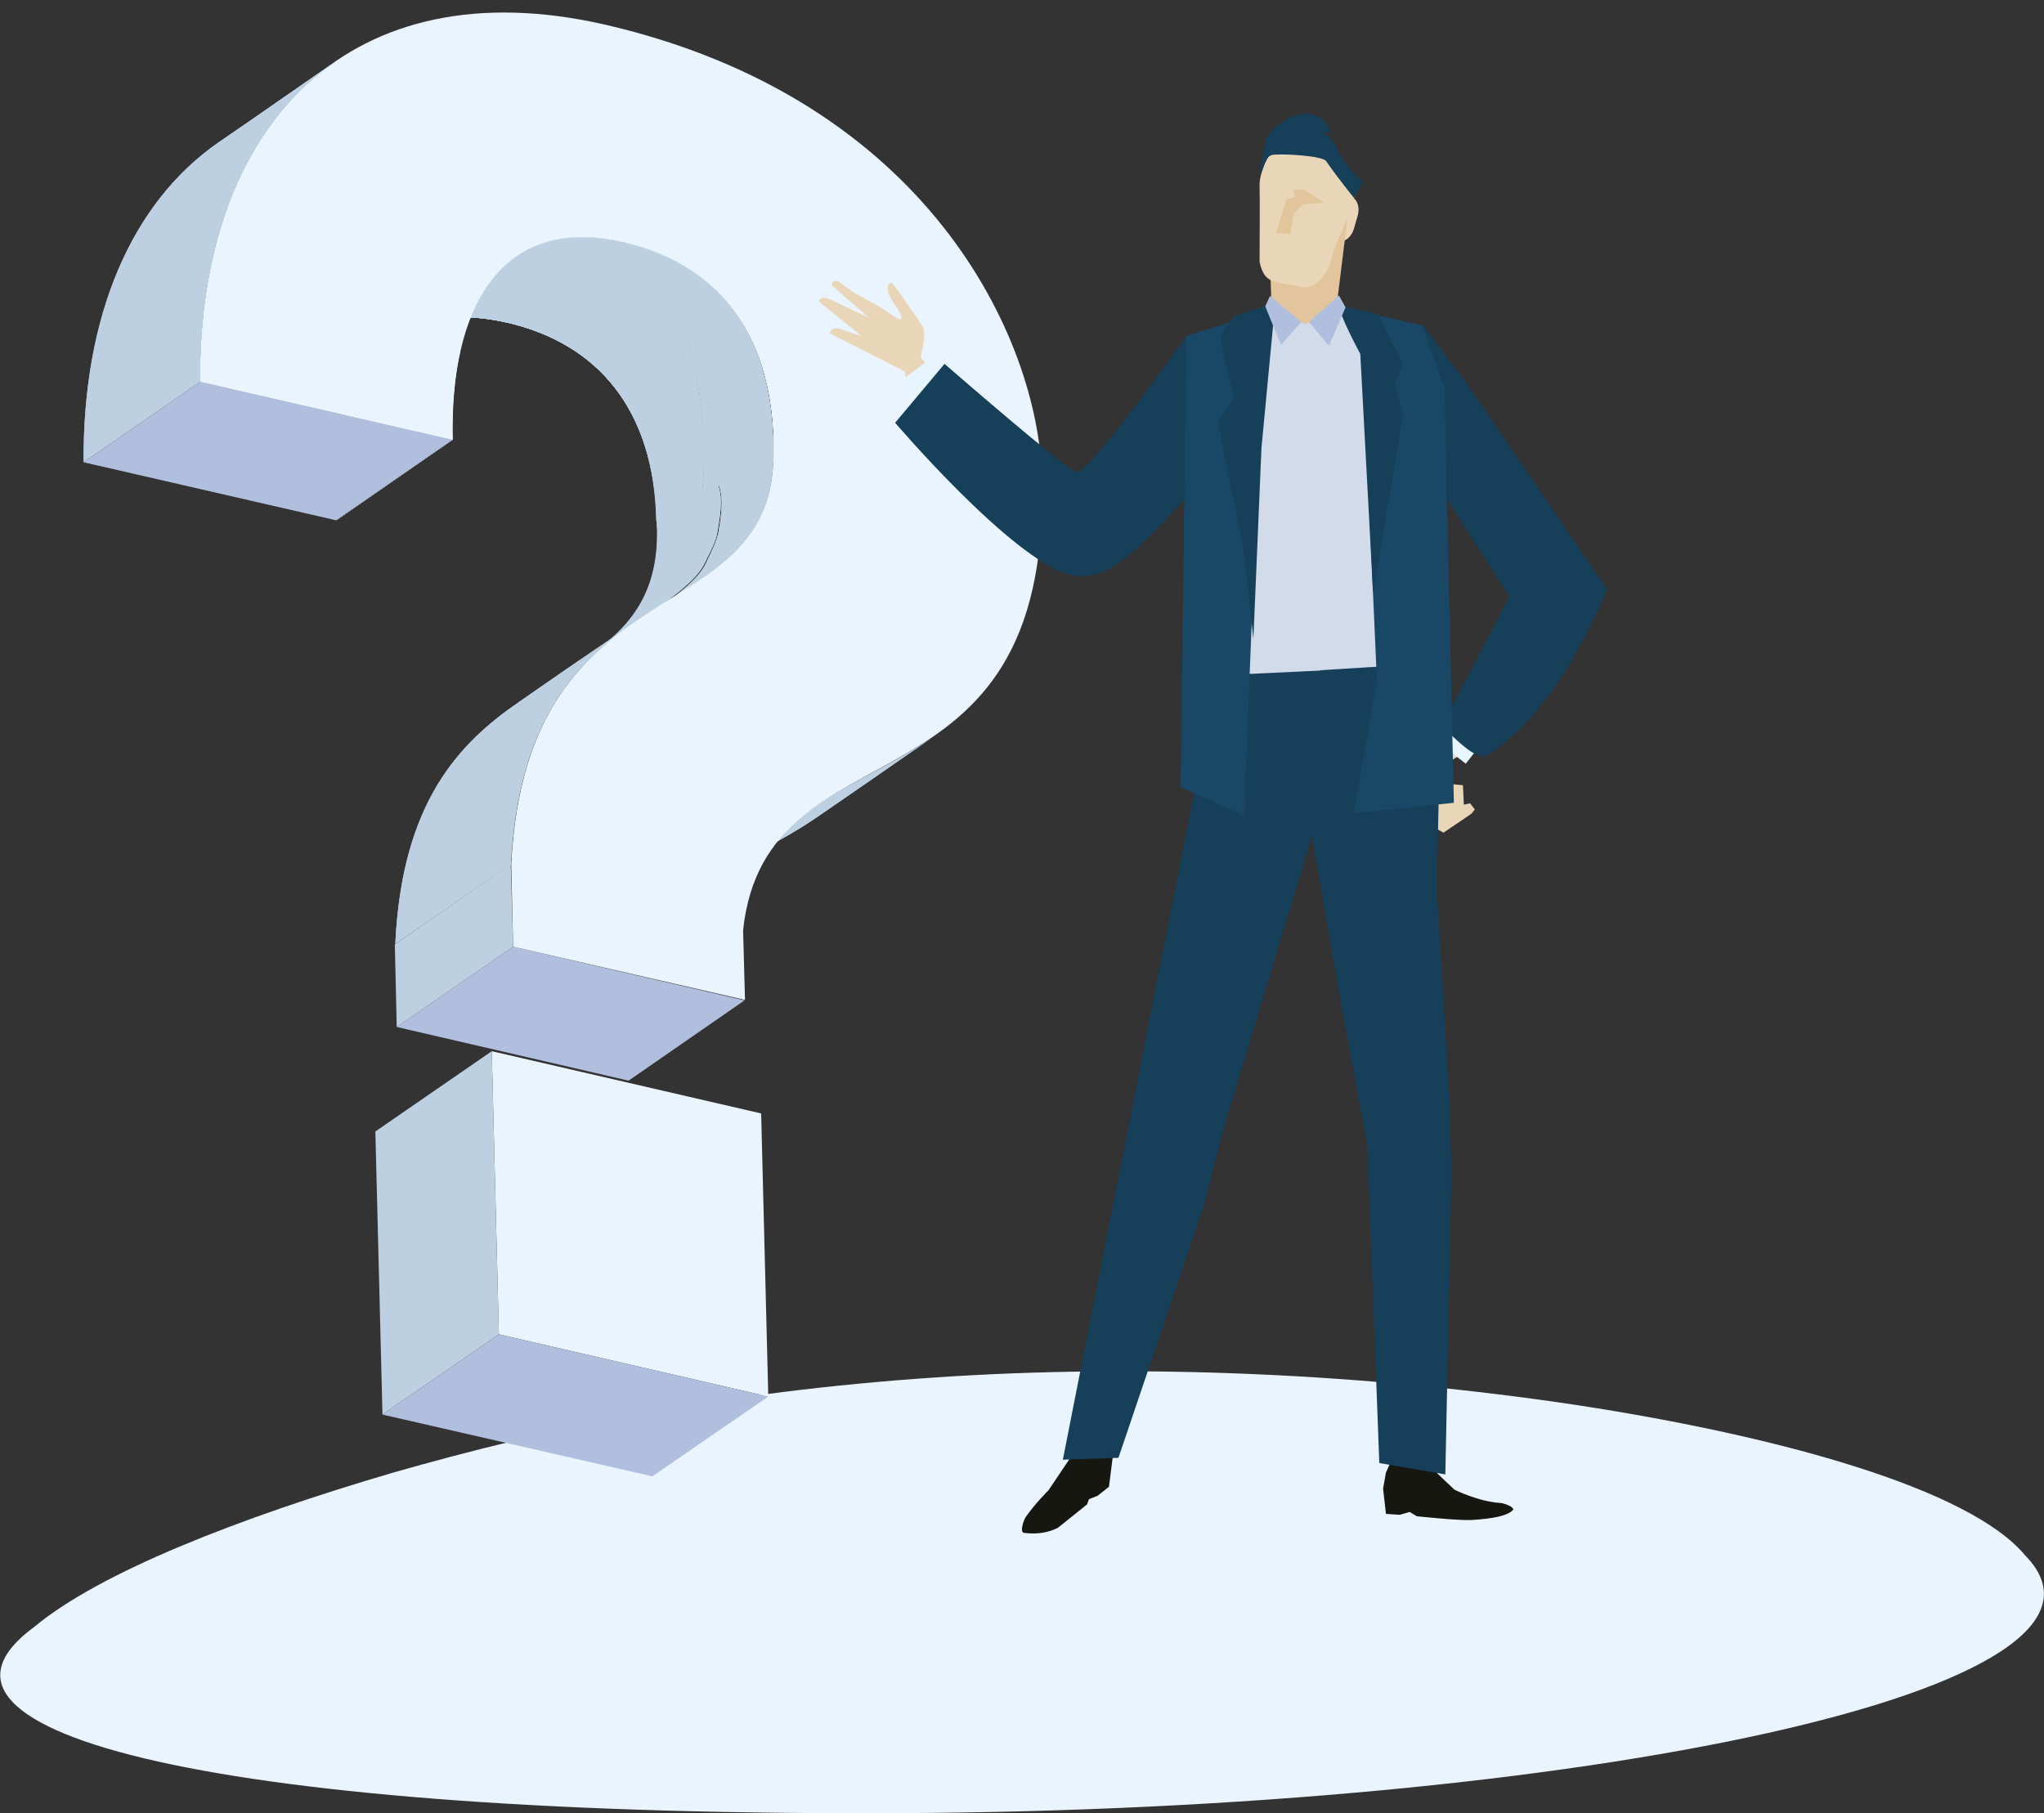 <?xml version="1.0" encoding="UTF-8"?> <svg xmlns="http://www.w3.org/2000/svg" xmlns:xlink="http://www.w3.org/1999/xlink" version="1.1" x="0px" y="0px" viewBox="0 0 430.2 381.7" style="enable-background:new 0 0 430.2 381.7;" xml:space="preserve"><rect x="0" y="0" width="430.2" height="381.7" fill="#333333" stroke="none"/> <style type="text/css"> .st0{fill:#C5E1F9;} .st1{fill:#7EB3FF;} .st2{fill:#9AC7F7;} .st3{fill:#EAF4FE;} .st4{fill:#0561FC;} .st5{fill:#003E99;} .st6{fill:none;stroke:#0561FC;stroke-width:2.14;stroke-miterlimit:10;} .st7{fill:#212957;} .st8{fill:#3B4572;} .st9{fill:#F7B68B;} .st10{fill:#EC9568;} .st11{fill:#0450CF;} .st12{fill:#FFAB01;} .st13{fill:#FEC12F;} .st14{fill:none;stroke:#F4DA80;stroke-width:6.214;stroke-miterlimit:10;} .st15{fill:#69AEEB;} .st16{fill:#FFFFFF;} .st17{fill:none;stroke:#FFFFFF;stroke-width:4.274;} .st18{fill:#174F78;} .st19{fill:#FD2227;} .st20{fill:#FFFFFF;stroke:#9AC7F7;stroke-width:4.274;} .st21{fill:none;} .st22{fill:none;stroke:#69AEEB;stroke-width:4.127;stroke-linecap:round;stroke-miterlimit:10;} .st23{fill:none;stroke:#69AEEB;stroke-width:4.127;} .st24{fill:none;stroke:#69AEEB;stroke-width:4.127;stroke-dasharray:8.522;} .st25{fill:#FFFFFF;stroke:#69AEEB;stroke-width:4.127;} .st26{fill:#FEC00F;} .st27{fill:#F99B1C;} .st28{fill:#163F59;} .st29{fill:#E9D6B8;} .st30{fill:#12344A;} .st31{fill:#161711;} .st32{fill:#194866;} .st33{fill:#D1DBEA;} .st34{fill:#B0BFDE;} .st35{fill:#E2C59C;} .st36{fill:#7DC2F5;} .st37{fill:#8DCFFF;} .st38{fill:#3D7AA8;} .st39{fill:#081832;} .st40{fill:#387BFF;} .st41{fill:#D4EDFF;} .st42{fill:#ACD4F8;} .st43{fill:none;stroke:#FFFFFF;stroke-width:0.904;stroke-miterlimit:10;} .st44{fill:none;stroke:#FFFFFF;stroke-width:0.999;stroke-miterlimit:10;} .st45{fill:#E9F6FF;} .st46{fill:#0063CB;} .st47{fill:#2B83FD;} .st48{fill:#DECCAF;} .st49{fill:#0253A2;} .st50{fill:#FFAA00;} .st51{fill:#E9DBC4;} .st52{fill:#89D5DA;} .st53{fill:#73A9FF;} .st54{clip-path:url(#SVGID_2_);enable-background:new ;} .st55{fill:#BCD0E2;} .st56{clip-path:url(#SVGID_4_);enable-background:new ;} .st57{clip-path:url(#SVGID_6_);enable-background:new ;} .st58{clip-path:url(#SVGID_8_);enable-background:new ;} .st59{clip-path:url(#SVGID_10_);enable-background:new ;} .st60{clip-path:url(#SVGID_12_);enable-background:new ;} .st61{clip-path:url(#SVGID_14_);enable-background:new ;} .st62{clip-path:url(#SVGID_16_);enable-background:new ;} .st63{clip-path:url(#SVGID_18_);enable-background:new ;} .st64{clip-path:url(#SVGID_20_);enable-background:new ;} .st65{clip-path:url(#SVGID_22_);enable-background:new ;} .st66{clip-path:url(#SVGID_24_);enable-background:new ;} .st67{clip-path:url(#SVGID_26_);enable-background:new ;} .st68{clip-path:url(#SVGID_28_);enable-background:new ;} .st69{clip-path:url(#SVGID_30_);enable-background:new ;} .st70{clip-path:url(#SVGID_32_);enable-background:new ;} .st71{clip-path:url(#SVGID_34_);enable-background:new ;} .st72{clip-path:url(#SVGID_36_);enable-background:new ;} .st73{clip-path:url(#SVGID_38_);enable-background:new ;} .st74{clip-path:url(#SVGID_40_);enable-background:new ;} .st75{clip-path:url(#SVGID_42_);enable-background:new ;} .st76{enable-background:new ;} .st77{clip-path:url(#SVGID_44_);enable-background:new ;} .st78{fill:#858585;} .st79{fill:#626C76;} .st80{clip-path:url(#SVGID_46_);enable-background:new ;} .st81{clip-path:url(#SVGID_48_);enable-background:new ;} .st82{fill:#E7F5FE;} .st83{fill:#FF3D0D;} .st84{fill:#4E99FF;} .st85{fill:#ECB60D;} .st86{fill:#C4D1E1;} .st87{fill:#E4EEF3;} .st88{fill:#282723;} .st89{fill:#B6C2C9;} .st90{fill:#D8E5ED;} .st91{fill:#879BA6;} .st92{fill:#323B31;} .st93{fill:#3C463B;} .st94{fill:url(#SVGID_49_);} .st95{fill:none;stroke:#7EB3FF;stroke-width:4.274;} .st96{fill:none;stroke:#9AC7F7;stroke-width:4.274;} .st97{fill:#F4DA80;} .st98{fill:#AD5C49;} .st99{fill:#F8C44F;} .st100{fill:none;stroke:#F4DA80;stroke-width:4.457;stroke-miterlimit:10;} .st101{fill:#34688F;} </style> <g id="Layer_2"> </g> <g id="Layer_4"> <g> <path class="st3" d="M426.2,327.4c-11.6-13.9-51.2-25-94.3-31.6c-43.9-6.6-91.3-8.8-135.3-5.8c-44.4,3-80.6,10.5-113.8,20 c-32.4,9.5-61.8,21-75.6,32.5c-30.8,22.6,39.4,39.9,182.6,39.2C332.1,381,454,355.7,426.2,327.4z"></path> <g> <g> <defs> <path id="SVGID_1_" d="M138.3,111.2c0-0.5,0-1-0.1-1.5c2.9-2,6.7-4.7,9.6-6.6c0,0.1,0.1,0.2,0.1,0.2c0.1,0,0.3,0,0.6-0.1 c0.7-0.2,1.4-0.5,2.6-1.1c1.2,2.7,0.4,6.9-0.1,9.9c-0.3,2.1-1.7,4.5-2.6,6.4c-1.6,3.5-6.1,6.6-9.1,9l-16.2,11.2 C132,132.6,138.6,125.6,138.3,111.2z"></path> </defs> <use xlink:href="#SVGID_1_" style="overflow:visible;fill:#BCD0E2;"></use> <clipPath id="SVGID_2_"> <use xlink:href="#SVGID_1_" style="overflow:visible;"></use> </clipPath> <g class="st54"> <path class="st55" d="M147.7,121.8l-24.4,16.9c8.7-6,15.4-13,15-27.4c0-0.5,0-1-0.1-1.5l24.4-16.9c0,0.5,0,1,0,1.5 C163.1,108.7,156.5,115.7,147.7,121.8"></path> </g> </g> <g> <defs> <path id="SVGID_3_" d="M138.3,111.2c0-0.5,0-1-0.1-1.5c2.9-2,6.7-4.7,9.6-6.6c0,0.4,0,0.8-0.1,1.5 C144.9,106.6,141.2,109.2,138.3,111.2z"></path> </defs> <use xlink:href="#SVGID_3_" style="overflow:visible;fill:#BCD0E2;"></use> <clipPath id="SVGID_4_"> <use xlink:href="#SVGID_3_" style="overflow:visible;"></use> </clipPath> <g class="st56"> <path class="st55" d="M162.8,94.3l-24.4,16.9c0-0.5,0-1-0.1-1.5l24.4-16.9C162.7,93.4,162.8,93.8,162.8,94.3"></path> </g> </g> <g> <defs> <path id="SVGID_5_" d="M138.3,111.2c0-0.5,0-1-0.1-1.5c2.9-2,6.7-4.7,9.6-6.6c0,0.4,0,0.8-0.1,1.5 C144.9,106.6,141.2,109.2,138.3,111.2z"></path> </defs> <use xlink:href="#SVGID_5_" style="overflow:visible;fill:#BCD0E2;"></use> <clipPath id="SVGID_6_"> <use xlink:href="#SVGID_5_" style="overflow:visible;"></use> </clipPath> <g class="st57"> <path class="st55" d="M162.8,94.3l-24.4,16.9c0-0.5,0-1-0.1-1.5l24.4-16.9C162.7,93.4,162.8,93.8,162.8,94.3"></path> </g> </g> <g> <defs> <path id="SVGID_7_" d="M147.7,121.8c-2.5,1.7-5.8,4-8.2,5.7c3-2.4,7.5-5.5,9.1-9c0.9-1.9,2.2-4.4,2.6-6.4 c0.5-2.9,1.2-7.1,0.1-9.9c-1.2,0.5-1.9,0.8-2.6,1.1c-0.3,0.1-0.5,0.1-0.6,0.1c-0.1,0-0.1-0.1-0.1-0.2l14.8-10.3 c0,0.5,0,1,0,1.5C163.1,108.7,156.5,115.7,147.7,121.8z"></path> </defs> <use xlink:href="#SVGID_7_" style="overflow:visible;fill:#BCD0E2;"></use> <clipPath id="SVGID_8_"> <use xlink:href="#SVGID_7_" style="overflow:visible;"></use> </clipPath> <g class="st58"> <path class="st55" d="M147.7,121.8l-24.4,16.9c8.7-6,15.4-13,15-27.4c0-0.5,0-1-0.1-1.5l24.4-16.9c0,0.5,0,1,0,1.5 C163.1,108.7,156.5,115.7,147.7,121.8"></path> </g> </g> <g> <defs> <path id="SVGID_9_" d="M162.8,94.3c-4.5,3.1-10.5,7.2-15,10.3c0-0.7,0.1-1.2,0.1-1.5l0,0l14.8-10.3 C162.7,93.4,162.8,93.8,162.8,94.3z"></path> </defs> <use xlink:href="#SVGID_9_" style="overflow:visible;fill:#BCD0E2;"></use> <clipPath id="SVGID_10_"> <use xlink:href="#SVGID_9_" style="overflow:visible;"></use> </clipPath> <g class="st59"> <path class="st55" d="M162.8,94.3l-24.4,16.9c0-0.5,0-1-0.1-1.5l24.4-16.9C162.7,93.4,162.8,93.8,162.8,94.3"></path> </g> </g> <g> <defs> <path id="SVGID_11_" d="M162.8,94.3c-4.5,3.1-10.5,7.2-15,10.3c0-0.7,0.1-1.2,0.1-1.5l0,0l14.8-10.3 C162.7,93.4,162.8,93.8,162.8,94.3z"></path> </defs> <use xlink:href="#SVGID_11_" style="overflow:visible;fill:#BCD0E2;"></use> <clipPath id="SVGID_12_"> <use xlink:href="#SVGID_11_" style="overflow:visible;"></use> </clipPath> <g class="st60"> <path class="st55" d="M162.8,94.3l-24.4,16.9c0-0.5,0-1-0.1-1.5l24.4-16.9C162.7,93.4,162.8,93.8,162.8,94.3"></path> </g> </g> <g> <defs> <path id="SVGID_13_" d="M162.7,92.9c-4.5,3.1-10.4,7.2-14.8,10.3c0.1-1.6,0.3-3.8,0.3-5.4c0-2.7,0-6.2-0.2-8.9 c-0.2-2.1-0.5-5-0.9-7.1c-0.2-0.9-0.4-2.2-0.6-3.1c-0.4-1.7-1-4.1-1.5-5.8c-1.2-3.7-1.6-4.9-3.1-8.2c-0.8-1.7-2.1-3.9-3.1-5.5 c-1.1-1.8-3.1-3.9-4.5-5.5c-0.8-0.9-2.1-1.8-3-2.6C150.3,55.4,162.1,69.3,162.7,92.9z"></path> </defs> <use xlink:href="#SVGID_13_" style="overflow:visible;fill:#BCD0E2;"></use> <clipPath id="SVGID_14_"> <use xlink:href="#SVGID_13_" style="overflow:visible;"></use> </clipPath> <g class="st61"> <path class="st55" d="M162.7,92.9l-24.4,16.9c-0.6-23.5-12.5-37.4-31.6-41.9c-9.5-2.2-16.9-0.9-22.5,3L108.6,54 c5.6-3.9,13-5.2,22.5-3C150.3,55.4,162.1,69.3,162.7,92.9"></path> </g> </g> <g> <defs> <path id="SVGID_15_" d="M90,68c-1.5,0.5-2.8,1-4.1,1.8c8.1-5.6,16.3-11.3,24.4-16.9c1.3-0.7,2.6-1.3,4.1-1.8 C106.3,56.8,98.1,62.4,90,68c8.2-5.6,16.3-11.3,24.4-16.9c4.6-1.5,10.2-1.6,16.7-0.1l-24.5,16.9C100.2,66.4,94.6,66.5,90,68 c1.5-0.6,4.5-2,8.6-3.1c4.3-1.2,7.5-1.6,9.4-1.8c-1.9,0.2-5.1,0.7-9.4,1.8c-2.2,0.6-3.9,1.2-4.6,1.5c-1.2,0.4-2.5,1-3.1,1.2 C90.7,67.7,90.3,67.9,90,68z"></path> </defs> <use xlink:href="#SVGID_15_" style="overflow:visible;fill:#BCD0E2;"></use> <clipPath id="SVGID_16_"> <use xlink:href="#SVGID_15_" style="overflow:visible;"></use> </clipPath> <g class="st62"> <path class="st55" d="M131.1,51l-24.5,16.9c-9.5-2.2-16.9-0.9-22.5,3L108.6,54C114.2,50.1,121.6,48.8,131.1,51"></path> </g> </g> <g> <defs> <path id="SVGID_17_" d="M90,68c-1.5,0.5-2.8,1-4.1,1.8c8.1-5.6,16.3-11.3,24.4-16.9c1.3-0.7,2.6-1.3,4.1-1.8 C106.3,56.8,98.1,62.4,90,68c8.2-5.6,16.3-11.3,24.4-16.9c4.6-1.5,10.2-1.6,16.7-0.1l-24.5,16.9C100.2,66.4,94.6,66.5,90,68 c1.5-0.6,4.5-2,8.6-3.1c4.3-1.2,7.5-1.6,9.4-1.8c-1.9,0.2-5.1,0.7-9.4,1.8c-2.2,0.6-3.9,1.2-4.6,1.5c-1.2,0.4-2.5,1-3.1,1.2 C90.7,67.7,90.3,67.9,90,68z"></path> </defs> <use xlink:href="#SVGID_17_" style="overflow:visible;fill:#BCD0E2;"></use> <clipPath id="SVGID_18_"> <use xlink:href="#SVGID_17_" style="overflow:visible;"></use> </clipPath> <g class="st63"> <path class="st55" d="M131.1,51l-24.5,16.9c-9.5-2.2-16.9-0.9-22.5,3L108.6,54C114.2,50.1,121.6,48.8,131.1,51"></path> </g> </g> <g> <defs> <path id="SVGID_19_" d="M106.7,67.9c-9.5-2.2-16.9-0.9-22.5,3L108.6,54c5.6-3.9,13-5.2,22.5-3l0,0c0.9,0.8,2.2,1.7,3,2.6 c1.5,1.6,3.4,3.7,4.5,5.5c1,1.6,2.3,3.8,3.1,5.5c1.5,3.4,2,4.6,3.1,8.2c0.5,1.7,1.1,4,1.5,5.8c0.2,0.9,0.4,2.2,0.6,3.1 c0.4,2.1,0.7,5,0.9,7.1c0.3,2.7,0.2,6.2,0.2,8.9c0,1.6-0.2,3.8-0.3,5.4l-9.6,6.6C137.7,86.2,125.8,72.3,106.7,67.9z"></path> </defs> <use xlink:href="#SVGID_19_" style="overflow:visible;fill:#BCD0E2;"></use> <clipPath id="SVGID_20_"> <use xlink:href="#SVGID_19_" style="overflow:visible;"></use> </clipPath> <g class="st64"> <path class="st55" d="M162.7,92.9l-24.4,16.9c-0.6-23.5-12.5-37.4-31.6-41.9c-9.5-2.2-16.9-0.9-22.5,3L108.6,54 c5.6-3.9,13-5.2,22.5-3C150.3,55.4,162.1,69.3,162.7,92.9"></path> </g> </g> <g> <defs> <path id="SVGID_21_" d="M106.7,67.9c4.5-3.1,20-13.8,24.5-16.9c0.9,0.8,2.2,1.7,3,2.6c1.5,1.6,3.4,3.7,4.5,5.5 c1,1.6,2.3,3.8,3.1,5.5c1.5,3.4,2,4.6,3.1,8.3c0.5,1.7,1.1,4,1.5,5.8c0.2,0.9,0.4,2.2,0.6,3.1c0.4,2.1,0.7,5,0.9,7.1 c0.3,2.7,0.2,6.2,0.2,8.9c0,1.6-0.2,3.8-0.3,5.4l-9.6,6.6C137.7,86.2,125.8,72.3,106.7,67.9z"></path> </defs> <use xlink:href="#SVGID_21_" style="overflow:visible;fill:#BCD0E2;"></use> <clipPath id="SVGID_22_"> <use xlink:href="#SVGID_21_" style="overflow:visible;"></use> </clipPath> <g class="st65"> <path class="st55" d="M162.7,92.9l-24.4,16.9c-0.6-23.5-12.5-37.4-31.6-41.9L131.1,51C150.3,55.4,162.1,69.3,162.7,92.9"></path> </g> </g> <g> <defs> <path id="SVGID_23_" d="M106.7,67.9c4.5-3.1,20-13.8,24.5-16.9c0.9,0.8,2.2,1.7,3,2.6c1.5,1.6,3.4,3.7,4.5,5.5 c1,1.6,2.3,3.8,3.1,5.5c1.5,3.4,2,4.6,3.1,8.3c0.5,1.7,1.1,4,1.5,5.8c0.2,0.9,0.4,2.2,0.6,3.1c0.4,2.1,0.7,5,0.9,7.1 c0.3,2.7,0.2,6.2,0.2,8.9c0,1.6-0.2,3.8-0.3,5.4l-9.6,6.6C137.7,86.2,125.8,72.3,106.7,67.9z"></path> </defs> <use xlink:href="#SVGID_23_" style="overflow:visible;fill:#BCD0E2;"></use> <clipPath id="SVGID_24_"> <use xlink:href="#SVGID_23_" style="overflow:visible;"></use> </clipPath> <g class="st66"> <path class="st55" d="M162.7,92.9l-24.4,16.9c-0.6-23.5-12.5-37.4-31.6-41.9L131.1,51C150.3,55.4,162.1,69.3,162.7,92.9"></path> </g> </g> <g> <defs> <path id="SVGID_25_" d="M162.7,92.9c-4.5,3.1-10.4,7.2-14.8,10.3c0.1-1.6,0.3-3.8,0.3-5.4c0-2.7,0-6.2-0.2-8.9 c-0.2-2.1-0.5-5-0.9-7.1c-0.2-0.9-0.4-2.2-0.6-3.1c-0.4-1.7-1-4.1-1.5-5.8c-1.2-3.7-1.6-4.9-3.1-8.3c-0.8-1.7-2.1-3.9-3.1-5.5 c-1.1-1.8-3.1-3.9-4.5-5.5c-0.8-0.9-2.1-1.8-3-2.6C150.3,55.4,162.1,69.3,162.7,92.9z"></path> </defs> <use xlink:href="#SVGID_25_" style="overflow:visible;fill:#BCD0E2;"></use> <clipPath id="SVGID_26_"> <use xlink:href="#SVGID_25_" style="overflow:visible;"></use> </clipPath> <g class="st67"> <path class="st55" d="M162.7,92.9l-24.4,16.9c-0.6-23.5-12.5-37.4-31.6-41.9L131.1,51C150.3,55.4,162.1,69.3,162.7,92.9"></path> </g> </g> <g> <defs> <path id="SVGID_27_" d="M162.7,92.9c-4.5,3.1-10.4,7.2-14.8,10.3c0.1-1.6,0.3-3.8,0.3-5.4c0-2.7,0-6.2-0.2-8.9 c-0.2-2.1-0.5-5-0.9-7.1c-0.2-0.9-0.4-2.2-0.6-3.1c-0.4-1.7-1-4.1-1.5-5.8c-1.2-3.7-1.6-4.9-3.1-8.3c-0.8-1.7-2.1-3.9-3.1-5.5 c-1.1-1.8-3.1-3.9-4.5-5.5c-0.8-0.9-2.1-1.8-3-2.6C150.3,55.4,162.1,69.3,162.7,92.9z"></path> </defs> <use xlink:href="#SVGID_27_" style="overflow:visible;fill:#BCD0E2;"></use> <clipPath id="SVGID_28_"> <use xlink:href="#SVGID_27_" style="overflow:visible;"></use> </clipPath> <g class="st68"> <path class="st55" d="M162.7,92.9l-24.4,16.9c-0.6-23.5-12.5-37.4-31.6-41.9L131.1,51C150.3,55.4,162.1,69.3,162.7,92.9"></path> </g> </g> <g> <defs> <path id="SVGID_29_" d="M85.9,69.8c-0.6,0.3-1.2,0.7-1.7,1.1L108.6,54c0.6-0.4,1.1-0.7,1.7-1.1C102.2,58.5,94.1,64.2,85.9,69.8 z"></path> </defs> <use xlink:href="#SVGID_29_" style="overflow:visible;fill:#BCD0E2;"></use> <clipPath id="SVGID_30_"> <use xlink:href="#SVGID_29_" style="overflow:visible;"></use> </clipPath> <g class="st69"> <path class="st55" d="M131.1,51l-24.5,16.9c-9.5-2.2-16.9-0.9-22.5,3L108.6,54C114.2,50.1,121.6,48.8,131.1,51"></path> </g> </g> <g> <defs> <path id="SVGID_31_" d="M85.9,69.8c-0.6,0.3-1.2,0.7-1.7,1.1L108.6,54c0.6-0.4,1.1-0.7,1.7-1.1C102.2,58.5,94.1,64.2,85.9,69.8 z"></path> </defs> <use xlink:href="#SVGID_31_" style="overflow:visible;fill:#BCD0E2;"></use> <clipPath id="SVGID_32_"> <use xlink:href="#SVGID_31_" style="overflow:visible;"></use> </clipPath> <g class="st70"> <path class="st55" d="M131.1,51l-24.5,16.9c-9.5-2.2-16.9-0.9-22.5,3L108.6,54C114.2,50.1,121.6,48.8,131.1,51"></path> </g> </g> <g> <defs> <path id="SVGID_33_" d="M196.5,155.1c-8.2,5.6-16.3,11.3-24.5,16.9c-8,5.5-16.7,9.2-24.1,14.2l0,0c8.1-5.6,16.3-11.3,24.4-16.9 C179.7,164.3,188.5,160.6,196.5,155.1z"></path> </defs> <use xlink:href="#SVGID_33_" style="overflow:visible;fill:#BCD0E2;"></use> <clipPath id="SVGID_34_"> <use xlink:href="#SVGID_33_" style="overflow:visible;"></use> </clipPath> <g class="st71"> <path class="st55" d="M196.5,155.1L172,172c-8,5.5-16.7,9.2-24.1,14.2l24.4-16.9C179.7,164.3,188.5,160.6,196.5,155.1"></path> </g> </g> <g> <defs> <path id="SVGID_35_" d="M72.4,90.6c2-8.7,5.9-15.7,11.8-19.7L108.6,54c-2.1,1.4-3.9,3.2-5.5,5.3C95,64.9,86.8,70.6,78.7,76.2 c8.1-5.6,16.3-11.3,24.4-16.9c-2.9,3.9-5,8.8-6.3,14.4c-2.5,1.7-5,3.4-7.4,5.1c-0.5,0.3-1.1,0.8-1.6,1.1 c-1,0.7-2.2,1.5-3.2,2.2c-0.5,0.3-1.1,0.8-1.6,1.1c-0.5,0.3-1.1,0.8-1.6,1.1c-0.5,0.3-1.1,0.8-1.6,1.1 c-0.5,0.3-1.1,0.8-1.6,1.1c-0.5,0.3-1.1,0.7-1.5,1.1C75.3,88.6,73.9,89.6,72.4,90.6L72.4,90.6C72.4,90.6,72.4,90.6,72.4,90.6z"></path> </defs> <use xlink:href="#SVGID_35_" style="overflow:visible;fill:#BCD0E2;"></use> <clipPath id="SVGID_36_"> <use xlink:href="#SVGID_35_" style="overflow:visible;"></use> </clipPath> <g class="st72"> <path class="st55" d="M95.2,92.6l-24.4,16.9c-0.4-17.4,3.7-31.9,13.4-38.7L108.6,54C98.9,60.7,94.7,75.2,95.2,92.6"></path> </g> </g> <g> <defs> <path id="SVGID_37_" d="M72.4,90.6c2-8.7,5.9-15.7,11.8-19.7L108.6,54c-2.1,1.4-3.9,3.2-5.5,5.3C95,64.9,86.8,70.6,78.7,76.2 c8.1-5.6,16.3-11.3,24.4-16.9c-2.9,3.9-5,8.8-6.3,14.4c-2.5,1.7-5,3.4-7.4,5.1c-0.5,0.3-1.1,0.8-1.6,1.1 c-1,0.7-2.2,1.5-3.2,2.2c-0.5,0.3-1.1,0.8-1.6,1.1c-0.5,0.3-1.1,0.8-1.6,1.1c-0.5,0.3-1.1,0.8-1.6,1.1 c-0.5,0.3-1.1,0.8-1.6,1.1c-0.5,0.3-1.1,0.7-1.5,1.1C75.3,88.6,73.9,89.6,72.4,90.6L72.4,90.6C72.4,90.6,72.4,90.6,72.4,90.6z"></path> </defs> <use xlink:href="#SVGID_37_" style="overflow:visible;fill:#BCD0E2;"></use> <clipPath id="SVGID_38_"> <use xlink:href="#SVGID_37_" style="overflow:visible;"></use> </clipPath> <g class="st73"> <path class="st55" d="M95.2,92.6l-24.4,16.9c-0.4-17.4,3.7-31.9,13.4-38.7L108.6,54C98.9,60.7,94.7,75.2,95.2,92.6"></path> </g> </g> <g> <defs> <path id="SVGID_39_" d="M72.4,90.6L72.4,90.6c1.5-1,2.9-2,4.4-3c0.5-0.3,1.1-0.7,1.5-1.1c6.2-4.3,12.4-8.6,18.6-12.8 c-1.3,5.7-1.8,12.1-1.7,18.9l-24.4,16.9C70.6,102.7,71.1,96.3,72.4,90.6z"></path> </defs> <use xlink:href="#SVGID_39_" style="overflow:visible;fill:#BCD0E2;"></use> <clipPath id="SVGID_40_"> <use xlink:href="#SVGID_39_" style="overflow:visible;"></use> </clipPath> <g class="st74"> <path class="st55" d="M95.2,92.6l-24.4,16.9c-0.4-17.4,3.7-31.9,13.4-38.7L108.6,54C98.9,60.7,94.7,75.2,95.2,92.6"></path> </g> </g> <g> <defs> <path id="SVGID_41_" d="M72.4,90.6L72.4,90.6c1.5-1,2.9-2,4.4-3c0.5-0.3,1.1-0.7,1.5-1.1c6.2-4.3,12.4-8.6,18.6-12.8 c-1.3,5.7-1.8,12.1-1.7,18.9l-24.4,16.9C70.6,102.7,71.1,96.3,72.4,90.6z"></path> </defs> <use xlink:href="#SVGID_41_" style="overflow:visible;fill:#BCD0E2;"></use> <clipPath id="SVGID_42_"> <use xlink:href="#SVGID_41_" style="overflow:visible;"></use> </clipPath> <g class="st75"> <path class="st55" d="M95.2,92.6l-24.4,16.9c-0.4-17.4,3.7-31.9,13.4-38.7L108.6,54C98.9,60.7,94.7,75.2,95.2,92.6"></path> </g> </g> <g class="st76"> <defs> <path id="SVGID_43_" class="st76" d="M46.1,29.9c8.2-5.6,16.3-11.3,24.4-16.9C52.1,25.7,41.9,49.5,42.1,80.4L17.6,97.3 C17.4,66.4,27.7,42.6,46.1,29.9z"></path> </defs> <use xlink:href="#SVGID_43_" style="overflow:visible;fill:#BCD0E2;"></use> <clipPath id="SVGID_44_"> <use xlink:href="#SVGID_43_" style="overflow:visible;"></use> </clipPath> <g class="st77"> <path class="st55" d="M42.1,80.4L17.6,97.3c-0.2-30.9,10-54.7,28.5-67.4L70.5,13C52.1,25.7,41.9,49.5,42.1,80.4"></path> </g> </g> <g> <polygon class="st78" points="95.2,92.6 70.7,109.5 17.6,97.3 42.1,80.4 "></polygon> </g> <g> <polygon class="st79" points="95.2,92.6 70.7,109.5 17.6,97.3 42.1,80.4 "></polygon> </g> <g> <path class="st55" d="M131.1,51c-26-6-36.6,14.2-35.9,41.6L42.1,80.4l53.1,12.3C94.5,65.2,105.1,45,131.1,51 c19.1,4.4,31,18.3,31.6,41.8c0,0.5,0,1,0,1.5c0-0.5,0-1,0-1.5C162.1,69.3,150.3,55.4,131.1,51z"></path> </g> <g> <polygon class="st34" points="95.2,92.6 70.7,109.5 17.6,97.3 42.1,80.4 "></polygon> </g> <g> <defs> <path id="SVGID_45_" d="M109.2,147.8c5.3-3.7,12.4-8.6,17.7-12.2c-1.3,1-3.1,2.3-4.4,3.3c-0.7,0.5-1.5,1.3-2.1,1.8 c-1.3,1.1-2.8,2.8-3.9,4.1c-1.1,1.4-2.5,3.3-3.4,4.9c-1,1.6-2.1,4-2.8,5.7c-0.8,1.9-1.7,4.6-2.2,6.6c-0.6,2.3-1.1,5.3-1.4,7.6 c-0.4,2.6-0.5,6-0.6,8.6c-0.1,1.4,0,3.3,0,4.7l-22.9,15.8C84.6,168.8,96.7,156.4,109.2,147.8z"></path> </defs> <use xlink:href="#SVGID_45_" style="overflow:visible;fill:#BCD0E2;"></use> <clipPath id="SVGID_46_"> <use xlink:href="#SVGID_45_" style="overflow:visible;"></use> </clipPath> <g class="st80"> <path class="st55" d="M107.5,181.9l-24.5,16.9c1.5-30,13.6-42.4,26.1-51.1l24.4-16.9C121.2,139.5,109.1,151.9,107.5,181.9"></path> </g> </g> <g> <defs> <path id="SVGID_47_" d="M106,183c0-1.4-0.1-3.3,0-4.7c0.1-2.6,0.2-6.1,0.6-8.6c0.4-2.3,0.9-5.4,1.4-7.6c0.5-2,1.3-4.7,2.2-6.6 c0.8-1.8,1.9-4.1,2.8-5.7c0.9-1.5,2.3-3.5,3.4-4.9c1.1-1.3,2.6-3,3.9-4.1c0.6-0.6,1.4-1.3,2.1-1.8c1.3-1,3-2.3,4.4-3.3l6.8-4.7 c-12.5,8.6-24.6,21-26.1,51.1C107.1,182.2,106.5,182.7,106,183z"></path> </defs> <use xlink:href="#SVGID_47_" style="overflow:visible;fill:#BCD0E2;"></use> <clipPath id="SVGID_48_"> <use xlink:href="#SVGID_47_" style="overflow:visible;"></use> </clipPath> <g class="st81"> <path class="st55" d="M107.5,181.9l-24.5,16.9c1.5-30,13.6-42.4,26.1-51.1l24.4-16.9C121.2,139.5,109.1,151.9,107.5,181.9"></path> </g> </g> <g> <polygon class="st34" points="156.7,210.6 132.3,227.5 83.5,216.2 108,199.3 "></polygon> </g> <g> <path class="st3" d="M127.4,5.2c67.9,15.7,91.1,66,91.9,95.3c1.9,73.8-58,50-62.9,95.3l0.4,14.7L108,199.3l-0.4-17.4 c3.3-64.9,56.1-47.5,55.2-87.6c0-0.5,0-1,0-1.5c-0.6-23.5-12.5-37.4-31.6-41.8c-26-6-36.6,14.2-35.9,41.6L42.1,80.4 C41.8,25.4,74.3-7,127.4,5.2z"></path> </g> <g> <polygon class="st55" points="108,199.3 83.5,216.2 83.1,198.8 107.5,181.9 "></polygon> </g> <g> <polygon class="st3" points="105,280.9 103.5,221.3 160.2,234.4 161.7,294 "></polygon> </g> <g> <polygon class="st55" points="105,280.9 80.5,297.8 79,238.2 103.5,221.3 "></polygon> </g> <g> <polygon class="st34" points="161.7,294 137.3,310.8 80.5,297.8 105,280.9 "></polygon> </g> </g> <g> <g> <polyline class="st29" points="303.8,175.3 309.7,171.3 310.4,170.4 309.4,169.1 308.1,169.4 307.9,165.3 301.3,164.7 297.8,163.4 301.9,174.2 "></polyline> <path class="st29" d="M318.1,133.5l-20.2,29.4c0,0,1.2,3.9,2.8,1.7c0.2-0.3-1-1,0.3-1.9c5.3-3.5,17.9-9.3,22.3-14.3 c5.8-6.7,9.7-14.3,9.7-14.3L318.1,133.5z"></path> <rect x="303.5" y="150.5" transform="matrix(0.617 -0.787 0.787 0.617 -3.581 301.775)" class="st82" width="8.9" height="8.1"></rect> <path class="st28" d="M298.8,96.1l18.9,29.5l-14.2,27.1c0,0,7,7.8,9.3,6.4c15.6-9.3,25.4-35.1,25.4-35.1l-30-44l-8.8-11.6 C288.2,67.1,295.4,99.3,298.8,96.1z"></path> </g> <path class="st29" d="M215.4,95c0,0-10.4-6.3-23.2-21.6c-4.3-5.2-2.2,0.4-1.5,6.9c0.7,6.5,13.3,16.1,25.2,23 C226.5,109.3,215.4,95,215.4,95z"></path> <path class="st29" d="M193.2,77.4c0,0,2.1-7,1-8.7c-1.1-1.7-5.4-7.8-5.4-7.8l-1.2-1.4c0,0-2.2,0.6,0.7,4.6 c2.9,4.1,0.5,2.9,0.5,2.9l-4-2.6l-5.1-2.8l-2.1-1.5c0,0-1.1-1-1.6-1c-1.3,0.1-0.8,1.1-0.8,1.1l7.7,6.7l-8.7-4.1 c0,0-1.2-0.3-1.6,0.2c-0.4,0.5,0,0.7,0,0.7l8.8,7.1l-4.7-1.6c0,0-1.2-0.3-1.6,0.2c-0.4,0.6-0.6,0.7-0.6,0.7l17.3,8.8L193.2,77.4z "></path> <rect x="189.9" y="77.5" transform="matrix(0.803 -0.596 0.596 0.803 -10.029 131.801)" class="st82" width="8.9" height="7.2"></rect> <path class="st28" d="M267.7,77.8c0,0,1.1,5.5-18.7,27.6c-11.1,12.3-17.1,17.5-24.1,15.5c-12.1-3.3-36.5-31.9-36.5-31.9 l10.4-12.4c0,0,24.9,21.7,27.7,22.8c1.7,0.7,12.6-13.9,23.3-28.7C249.7,70.7,266.3,76.3,267.7,77.8z"></path> <g> <path class="st29" d="M280.4,46.6c-0.6,1.9,0,3.7,1.3,4.1l0,0c1.3,0.4,2.8-0.8,3.3-2.7l0.7-2.4c0.6-1.9,0-3.7-1.3-4.1l0,0 c-1.3-0.4-2.8,0.8-3.3,2.7L280.4,46.6z"></path> <path class="st35" d="M267.6,64c0.1,3.5,1.9,6.5,3.8,6.8c1.8,0.1,3.7,0.2,5.5,0.2c2-0.1,3.9-3,4.4-6.4c0.7-5.7,1.4-11.3,2.1-17 c0.5-3.4-0.6-10.3-3.4-12.4c-2.6-1.9-5.7-2.1-8.5-0.4c-3,1.9-4.7,8.7-4.5,12.1C267.2,52.6,267.4,58.3,267.6,64z"></path> <path class="st29" d="M265.1,55.1c0.7,3.3,2,4.1,4.4,4.5c2.2,0.3,2.8,0.6,5,0.9c2.4,0.2,4.9-2.8,5.6-5.6 c1.1-4.7,3.8-8.4,4.9-13.1c0.7-2.8-0.4-5.4-3.8-7.6c-3.1-2-6.6-5.9-10.1-4.9c-3.7,1.2-6,6.7-6,9.6 C265.2,43.7,265.1,50.2,265.1,55.1z"></path> <path class="st28" d="M286.9,38.1l-1.9,3.6c0,0-3.5-4.3-5.9-7.8c-0.8-1.1-9.1-1.6-11.2-1.3c-1.5,0.2-1.8,2.1-2.2,3.2 c-1.4,4,0.8-6.7,0.8-6.7s3-4.9,8.4-5.1c2.9-0.1,4.2,1.7,5.2,3.9c0.2,0.5-3.2-1-2.6-1c0.2,0,3.5,3.1,3.5,3.4 c0.5,1.2,1,2.3,1.7,3.4C285.5,37.6,286.9,38.1,286.9,38.1z"></path> <polygon class="st35" points="274.3,39.8 272,40 272.6,41.4 270.7,42 268.6,49 271.6,49.3 272.3,45 274.2,43 278.8,42.7 "></polygon> </g> <path class="st31" d="M234.2,299.2l0,7.5l-0.8,6.3l-2.4,1.9l-1.8,0.7l-0.4,1.1l-6.1,4.9c-1.7,0.9-4.1,1.5-7.2,1.1 c-1-0.2,0.1-3.1,0.5-3.5c1.8-2.6,4.7-5.5,4.7-5.5l4.5-6.7l5-8.3L234.2,299.2z"></path> <path class="st31" d="M293.1,306.9l-1.4,3.1l-0.6,3.4l0.6,5.3l2.9,0.2l2.1-0.6l1.5,0.9c0,0,8.3,0.9,11.4,0.8 c5.1-0.3,7.8-1,8.8-2.1c0.5-0.6-1.9-1.5-2.7-1.5c-4.6-0.3-9.6-2.8-9.6-2.8l-4.1-3.9l-1-2.9L293.1,306.9z"></path> <path class="st33" d="M250.9,72.1l17.6-7.5l6,3.6l10.8-2.8c0,0,12.6,7.5,13.8,7.5c1.3,0-0.4,70.4-0.4,70.4l-31.8,10.1l-12.1-8 L250.9,72.1z"></path> <polygon class="st28" points="256.2,142.2 223.7,307.3 235.4,306.9 253.4,253.7 257.5,237.7 276.5,174.7 281.3,141 "></polygon> <polygon class="st28" points="290.3,308 287.8,241.2 282.2,211 275,169.5 277.9,141.1 303.4,139.5 302.4,187.3 305,230.2 305.5,246.4 304.2,310.4 "></polygon> <polygon class="st32" points="261.8,171.7 265.5,80.8 268,65 249.7,70.7 248.5,165.7 "></polygon> <polygon class="st32" points="281.9,64.5 286.7,73.9 289.8,143.3 285,171.2 306,169 304,81.7 299.3,68.5 "></polygon> <polygon class="st28" points="261.8,116.1 256.3,88.8 259.7,83.8 256.7,70.8 259.7,66.6 268.4,63.7 265.5,94.3 263.8,134.5 "></polygon> <path class="st28" d="M281.9,64.3c-0.4,1.3,4.4,10.2,4.4,10.2l2.7,50.4l6.3-37.3l-1.7-6.7l1.7-4.2L290,66.1L281.9,64.3z"></path> <polygon class="st34" points="273.9,67.8 269.6,72.6 266.3,64.5 267.3,62.3 "></polygon> <polygon class="st34" points="281.8,62.2 275.5,67.8 279.7,72.8 283.2,64.7 "></polygon> </g> </g> </g> </svg> 